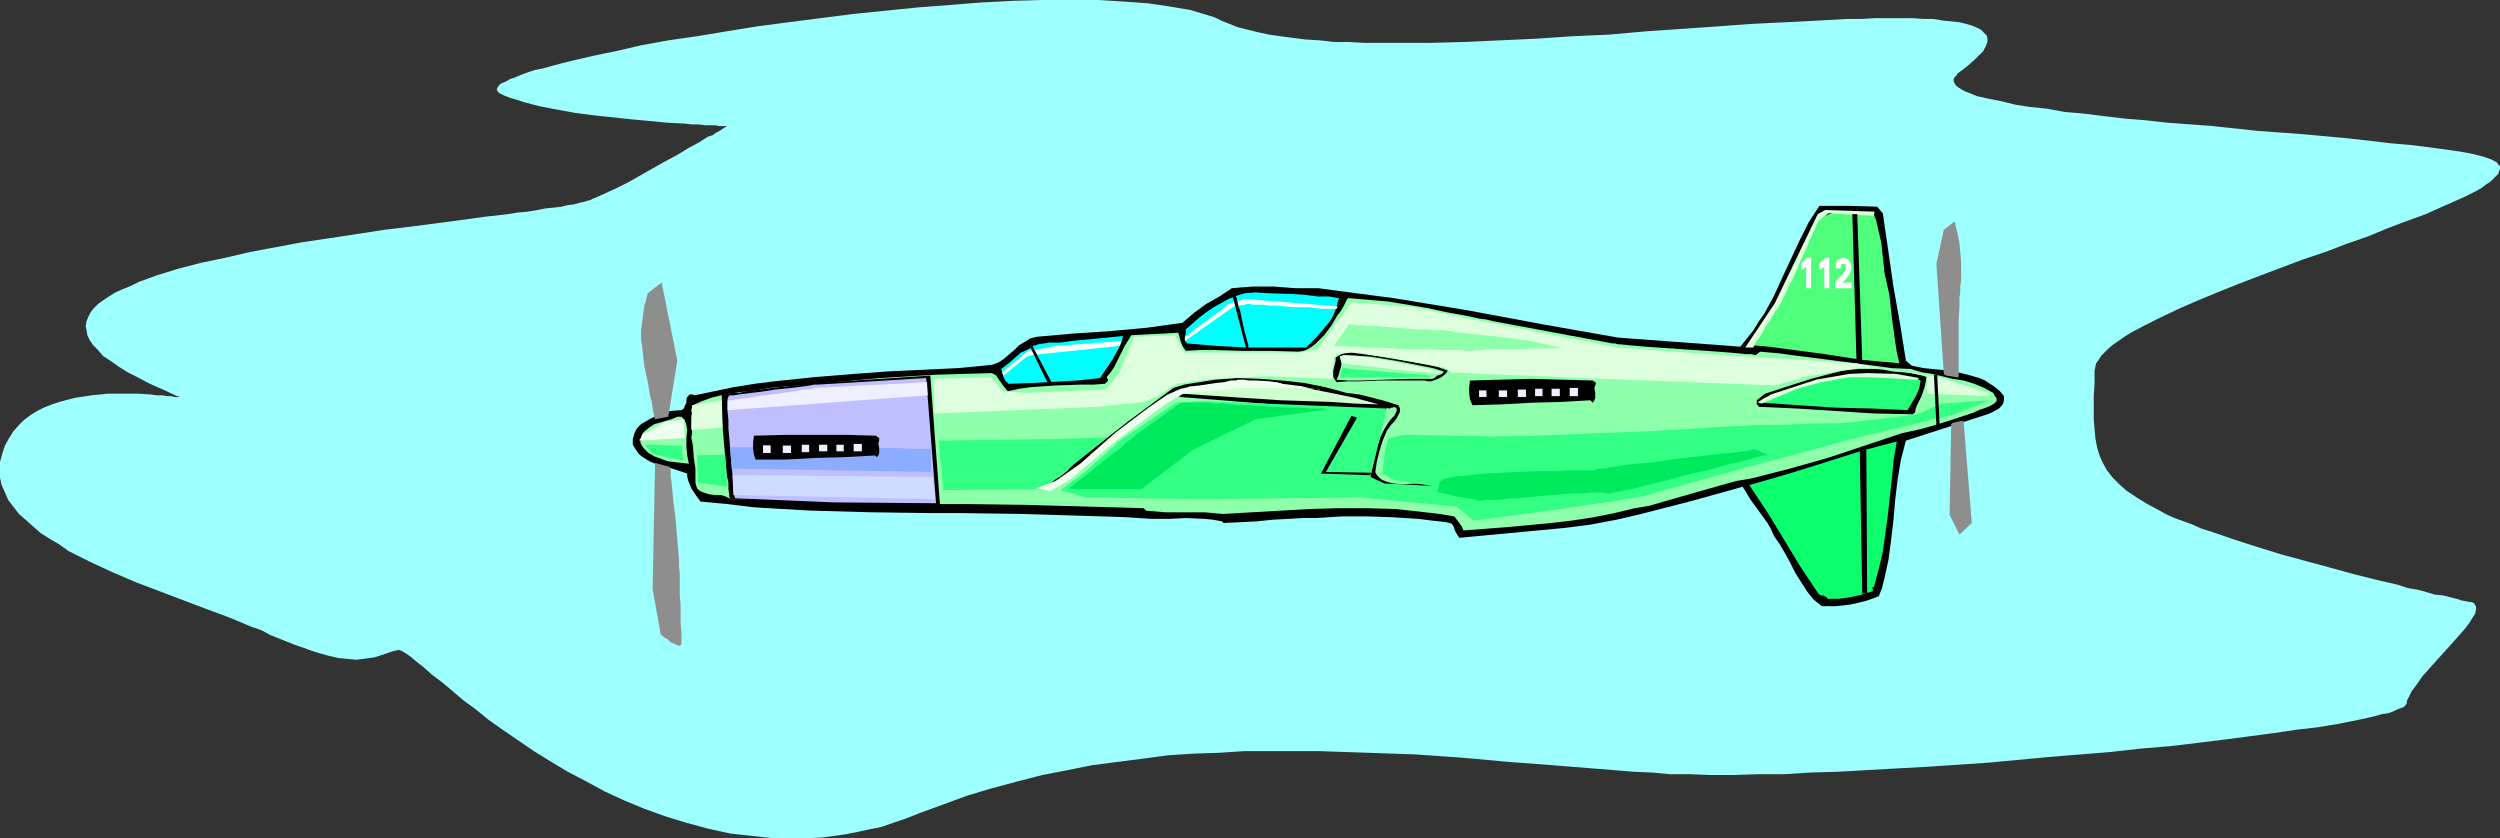 <?xml version="1.0" encoding="UTF-8" standalone="no"?>
<svg
   version="1.0"
   width="129.724mm"
   height="43.506mm"
   id="svg64"
   sodipodi:docname="Plane 223.wmf"
   xmlns:inkscape="http://www.inkscape.org/namespaces/inkscape"
   xmlns:sodipodi="http://sodipodi.sourceforge.net/DTD/sodipodi-0.dtd"
   xmlns="http://www.w3.org/2000/svg"
   xmlns:svg="http://www.w3.org/2000/svg">
  <rect width="100%" height="100%" fill="#333333" stroke="none"/>
  <sodipodi:namedview
     id="namedview64"
     pagecolor="#ffffff"
     bordercolor="#000000"
     borderopacity="0.25"
     inkscape:showpageshadow="2"
     inkscape:pageopacity="0.0"
     inkscape:pagecheckerboard="0"
     inkscape:deskcolor="#d1d1d1"
     inkscape:document-units="mm" />
  <defs
     id="defs1">
    <pattern
       id="WMFhbasepattern"
       patternUnits="userSpaceOnUse"
       width="6"
       height="6"
       x="0"
       y="0" />
  </defs>
  <path
     style="fill:#9effff;fill-opacity:1;fill-rule:evenodd;stroke:none"
     d="m 239.491,4.038 -1.293,-0.646 -1.616,-0.485 -1.616,-0.485 -1.616,-0.485 -1.939,-0.323 -1.939,-0.323 -2.101,-0.323 -2.262,-0.323 -2.262,-0.162 -4.848,-0.323 L 215.413,0 h -5.494 -5.494 l -5.818,0.162 -6.141,0.323 -6.141,0.485 -6.302,0.485 -12.766,1.292 -12.605,1.615 -6.141,0.808 -5.979,0.969 -5.818,0.969 -5.656,0.808 -5.333,0.969 -4.848,1.131 -2.424,0.485 -2.262,0.485 -2.101,0.485 -2.101,0.485 -1.939,0.485 -1.778,0.485 -1.778,0.485 -1.616,0.323 -1.454,0.485 -1.293,0.485 -1.131,0.485 -0.97,0.323 -0.808,0.485 -0.808,0.323 -0.485,0.323 -0.323,0.485 -0.162,0.323 v 0.162 l 0.162,0.323 0.323,0.323 0.97,0.485 1.293,0.485 1.131,0.323 1.454,0.485 3.07,0.808 3.394,0.646 3.555,0.646 3.717,0.485 7.595,0.808 3.555,0.323 3.394,0.323 3.232,0.162 1.454,0.162 h 1.293 l 1.293,0.162 h 0.97 0.97 l 0.808,0.162 h 0.646 0.485 0.323 v 0 l -0.162,0.162 -0.323,0.162 -0.485,0.323 -0.485,0.323 -0.646,0.323 -0.646,0.485 -0.97,0.323 -1.778,1.131 -2.101,1.131 -2.101,1.292 -2.424,1.292 -4.848,2.746 -2.262,1.292 -2.262,1.131 -2.101,0.969 -1.778,0.808 -0.808,0.323 -0.646,0.323 -0.646,0.162 -0.485,0.162 -0.808,0.162 -1.131,0.323 -1.293,0.162 -1.293,0.323 -1.454,0.162 -1.616,0.162 -1.616,0.323 -1.939,0.323 -1.939,0.162 -1.939,0.323 -4.363,0.485 -4.686,0.646 -4.848,0.646 -5.01,0.646 -5.333,0.646 -10.504,1.615 -5.494,0.808 -5.171,0.969 -5.171,0.969 -4.848,1.131 -4.686,0.969 -4.363,1.131 -2.101,0.646 -2.101,0.646 -1.778,0.646 -1.778,0.646 -1.616,0.808 -1.616,0.646 -1.454,0.646 -1.293,0.808 -0.97,0.646 -1.131,0.808 -0.808,0.808 -0.646,0.808 -0.485,0.969 -0.323,0.808 -0.162,0.969 0.162,0.808 0.162,0.969 0.485,0.969 0.646,0.969 0.97,0.969 0.97,1.131 1.454,0.969 1.616,1.131 1.778,1.131 1.939,0.969 2.424,1.292 2.586,1.131 2.747,1.292 h 0.323 v 0.162 0 h -0.323 -0.485 L 33.613,77.694 H 32.805 L 31.835,77.532 H 30.866 L 29.573,77.371 27.149,77.209 h -2.909 -3.07 l -3.232,0.323 -3.232,0.485 -3.07,0.808 -1.454,0.485 -1.616,0.646 -1.293,0.646 -1.293,0.808 -1.293,0.969 -0.97,0.969 -1.131,1.292 L 1.778,85.931 0.97,87.385 0.485,88.839 0,90.616 v 1.454 1.615 l 0.323,1.454 0.646,1.454 0.646,1.454 0.97,1.292 1.131,1.454 1.293,1.131 1.454,1.292 1.454,1.292 1.778,1.131 1.939,1.131 1.778,1.292 4.202,2.1 4.525,2.1 4.525,1.938 9.373,3.554 4.686,1.777 4.363,1.615 4.202,1.777 1.939,0.646 1.778,0.969 1.616,0.646 1.616,0.646 1.616,0.646 1.454,0.485 1.293,0.485 1.454,0.485 1.131,0.323 1.131,0.323 2.101,0.485 1.778,0.162 1.616,0.162 1.454,-0.162 1.131,-0.162 1.131,-0.162 0.97,-0.323 0.97,-0.323 1.454,-0.485 1.293,-0.323 0.323,0.162 h 0.162 l 0.808,0.485 0.97,0.646 1.131,0.969 1.454,1.131 1.616,1.454 1.939,1.454 1.939,1.615 2.262,1.938 2.424,1.777 2.586,2.1 2.747,1.938 3.07,2.1 3.07,2.1 3.394,2.1 3.232,1.938 3.717,1.938 3.555,1.938 3.878,1.777 3.878,1.615 4.04,1.454 4.202,1.292 4.202,1.131 4.363,0.969 4.363,0.485 4.525,0.485 h 4.525 l 4.525,-0.162 4.686,-0.646 2.424,-0.485 2.262,-0.485 2.424,-0.485 2.262,-0.808 2.424,-0.808 2.424,-0.969 4.848,-1.777 4.848,-1.777 4.848,-1.454 4.848,-1.292 5.01,-1.292 5.01,-0.969 4.848,-0.969 5.01,-0.646 5.01,-0.646 4.848,-0.646 5.01,-0.323 5.01,-0.162 4.848,-0.323 h 5.01 9.696 l 9.534,0.323 9.373,0.323 9.211,0.646 8.888,0.808 8.565,0.646 4.04,0.323 4.04,0.323 4.04,0.323 3.878,0.323 3.717,0.162 3.555,0.323 h 1.939 1.939 l 4.04,0.162 h 4.525 l 4.848,-0.162 h 5.01 l 5.171,-0.323 5.494,-0.162 5.656,-0.323 5.818,-0.323 5.979,-0.323 11.958,-0.808 12.12,-1.131 11.958,-0.969 5.656,-0.646 5.818,-0.485 5.494,-0.646 5.171,-0.646 5.01,-0.646 4.848,-0.646 4.363,-0.646 4.202,-0.485 3.878,-0.646 1.616,-0.323 1.616,-0.323 1.616,-0.323 1.454,-0.323 1.293,-0.323 1.131,-0.323 1.131,-0.162 0.97,-0.323 0.646,-0.323 0.808,-0.323 0.485,-0.162 0.485,-0.323 0.162,-0.323 0.162,-0.162 v -0.485 l 0.323,-0.646 0.646,-1.292 0.97,-1.292 1.131,-1.615 1.293,-1.454 1.454,-1.615 2.909,-3.231 1.293,-1.454 1.293,-1.454 0.97,-1.292 0.808,-1.292 0.323,-0.485 0.162,-0.969 v -0.323 l -0.162,-0.323 -0.162,-0.323 -0.485,-0.323 h -0.485 l -0.646,-0.162 -0.97,-0.162 -0.97,-0.323 -1.293,-0.323 -1.293,-0.323 -1.616,-0.162 -1.616,-0.485 -1.778,-0.485 -1.939,-0.323 -1.939,-0.646 -4.202,-0.969 -4.525,-1.131 -4.686,-1.292 -9.534,-2.584 -4.686,-1.454 -4.525,-1.454 -4.202,-1.454 -2.101,-0.646 -1.778,-0.808 -1.778,-0.646 -1.778,-0.646 -1.454,-0.646 -1.454,-0.808 -2.424,-1.292 -2.101,-1.292 -1.939,-1.292 -1.454,-1.292 -1.293,-1.292 -1.131,-1.454 -0.808,-1.454 -0.646,-1.454 -0.485,-1.615 -0.323,-1.777 -0.162,-1.777 -0.162,-1.938 v -4.523 l 0.162,-2.423 v -2.584 l 0.162,-0.808 0.162,-0.646 0.485,-0.646 0.485,-0.808 0.646,-0.646 0.808,-0.808 0.97,-0.808 0.97,-0.646 1.131,-0.808 1.293,-0.808 2.747,-1.454 3.232,-1.615 3.394,-1.615 3.717,-1.615 3.878,-1.615 4.04,-1.615 4.202,-1.615 8.565,-3.231 4.363,-1.454 4.202,-1.615 4.202,-1.454 3.878,-1.615 3.878,-1.454 3.555,-1.292 3.232,-1.454 2.909,-1.292 1.454,-0.646 1.293,-0.646 0.97,-0.485 1.131,-0.646 0.808,-0.646 0.808,-0.485 0.646,-0.646 0.485,-0.485 0.485,-0.485 0.162,-0.485 0.162,-0.485 v -0.485 l -0.323,-0.323 -0.323,-0.485 -0.646,-0.323 -0.646,-0.323 -0.97,-0.323 -1.131,-0.323 -1.293,-0.323 -1.616,-0.323 -3.232,-0.485 -3.555,-0.485 -3.878,-0.485 -3.878,-0.323 -4.04,-0.485 -4.363,-0.485 -8.726,-0.808 -8.888,-0.646 -9.05,-0.969 -8.726,-0.646 -4.363,-0.485 -4.04,-0.323 -4.04,-0.485 -3.878,-0.485 -3.717,-0.323 -3.555,-0.646 -3.232,-0.323 -3.07,-0.485 -2.586,-0.646 -2.424,-0.485 -2.262,-0.485 -1.616,-0.646 -0.808,-0.323 -0.646,-0.323 -0.485,-0.323 -0.485,-0.323 -0.323,-0.323 -0.162,-0.323 -0.162,-0.323 v -0.485 l 0.162,-0.323 0.323,-0.323 0.323,-0.485 0.485,-0.323 1.454,-1.131 1.293,-1.131 0.97,-0.969 0.808,-0.808 0.485,-0.969 0.323,-0.808 V 7.592 l -0.162,-0.646 -0.485,-0.485 -0.646,-0.646 -0.646,-0.323 -1.131,-0.485 -1.131,-0.323 -1.293,-0.323 -1.616,-0.162 -1.616,-0.162 -1.939,-0.323 h -1.939 l -2.262,-0.162 h -7.11 l -2.747,0.162 h -2.747 l -2.909,0.162 -2.909,0.162 -6.302,0.323 -6.626,0.323 -6.626,0.485 -6.949,0.485 -7.11,0.485 -7.272,0.646 -7.272,0.323 -7.11,0.485 -7.11,0.323 -6.949,0.323 -6.787,0.162 h -6.626 -3.07 -3.07 l -3.07,-0.162 h -2.909 l -2.747,-0.323 -2.747,-0.162 -2.586,-0.323 -2.424,-0.323 -2.262,-0.323 -2.262,-0.485 -1.939,-0.485 -1.939,-0.485 -1.616,-0.646 z"
     id="path1" />
  <path
     style="fill:#000000;fill-opacity:1;fill-rule:evenodd;stroke:none"
     d="m 389.779,81.247 -15.998,5.169 -0.97,3.715 -0.646,3.877 -0.485,4.038 -0.323,3.877 -0.485,4.038 -0.485,3.715 -0.808,3.715 -0.485,1.938 -0.646,1.615 -1.293,0.485 -1.454,0.485 -2.747,0.646 -2.909,0.323 h -2.747 l -0.808,-0.646 -0.808,-0.646 -1.293,-1.615 -1.131,-1.777 -1.131,-1.777 -0.97,-1.938 -0.97,-1.777 -1.131,-1.938 -1.131,-1.615 -0.646,-1.454 -0.646,-1.131 -3.394,-4.684 -1.454,-2.423 -9.858,2.746 -5.01,1.292 -5.01,1.292 -4.848,1.131 -5.171,0.969 -5.01,0.646 -5.171,0.485 -15.514,1.454 -0.323,-0.485 -0.485,-0.808 -0.162,-0.485 -0.162,-0.485 -0.323,-0.485 -0.485,-0.162 -0.646,-0.162 -2.909,-0.323 -2.586,-0.323 -2.586,-0.162 -2.586,-0.162 -4.848,-0.162 h -4.848 l -5.171,0.323 h -2.586 l -2.747,0.162 -3.07,0.162 -3.07,0.323 -3.232,0.162 -3.394,0.162 -0.323,-0.323 -1.778,-0.323 -1.778,-0.162 -3.394,-0.162 -3.394,0.162 h -3.555 l -4.848,-0.323 -4.848,-0.162 -5.171,-0.162 -5.494,-0.162 -5.494,-0.162 -11.474,-0.162 h -5.979 l -11.797,-0.162 -5.818,-0.162 -5.818,-0.162 -5.656,-0.323 -5.494,-0.323 -5.333,-0.646 -5.171,-0.485 -0.323,-0.485 -0.485,-0.646 -0.97,-1.454 -0.646,-1.615 -0.162,-0.808 v -0.485 l -2.909,-0.969 -3.07,-0.808 -1.454,-0.646 -1.293,-0.808 -0.646,-0.485 -0.485,-0.646 -0.323,-0.485 -0.485,-0.808 v -0.646 -0.485 l 0.323,-1.131 0.485,-0.969 0.808,-0.808 1.939,-1.131 1.778,-0.808 2.101,-0.646 2.101,-0.162 0.485,-0.323 0.162,-0.485 0.323,-0.646 v -0.646 l 0.162,-0.485 0.323,-0.323 0.162,-0.162 h 0.323 0.323 l 0.323,0.162 3.878,-0.808 3.878,-0.808 4.04,-0.646 3.878,-0.485 7.757,-0.808 7.918,-0.646 6.626,-0.485 6.949,-0.323 6.787,-0.323 6.626,-0.646 1.293,-0.485 0.97,-0.646 2.101,-1.777 0.97,-0.969 1.131,-0.646 0.97,-0.646 0.646,-0.162 0.646,-0.162 7.272,-0.646 7.272,-0.485 7.11,-0.646 6.949,-0.969 1.131,-0.969 1.131,-0.969 2.424,-1.777 2.586,-1.454 2.424,-1.615 1.939,-0.162 2.101,-0.162 h 2.101 2.101 l 2.101,0.162 2.101,0.162 h 2.262 2.262 l 7.272,0.969 7.434,0.969 14.706,2.423 14.706,2.746 14.706,2.584 23.917,1.777 1.293,-1.615 1.293,-1.615 0.97,-1.615 1.131,-1.615 1.939,-3.554 1.616,-3.554 3.394,-7.269 1.778,-3.554 2.101,-3.231 h 5.818 l 5.494,0.162 1.131,1.292 2.101,14.537 1.293,7.269 1.131,7.107 1.131,0.969 2.262,0.485 5.01,0.485 2.424,0.485 2.424,0.646 1.131,0.323 1.131,0.485 0.97,0.646 0.97,0.646 0.97,0.808 0.808,0.969 v 0.808 l -0.162,0.646 -0.323,0.485 -0.485,0.485 -1.131,0.646 z"
     id="path2" />
  <path
     style="fill:#8effaa;fill-opacity:1;fill-rule:evenodd;stroke:none"
     d="m 387.032,80.924 -3.394,1.131 -3.555,1.131 -3.394,0.969 -3.717,0.808 -7.272,2.423 -7.272,2.423 -7.434,2.1 -7.595,1.938 -2.909,0.485 -2.909,0.808 -5.656,1.615 -5.656,1.615 -2.747,0.808 -2.909,0.485 -4.04,0.969 -4.04,0.808 -4.202,0.646 -4.202,0.485 -8.565,0.808 -8.565,0.646 -0.323,-0.808 -0.485,-0.646 -0.97,-1.292 -2.909,-0.485 -2.747,-0.323 -5.818,-0.646 -5.656,-0.162 h -5.656 l -5.656,0.162 -5.656,0.323 -11.312,0.646 -1.778,-0.162 -1.778,-0.162 h -4.04 -3.717 l -3.717,-0.323 -0.485,-0.485 -11.474,-0.323 -11.474,-0.323 -11.635,-0.162 H 178.245 l -0.97,-0.485 -33.936,-0.485 -0.97,-0.485 -0.97,-0.323 h -1.293 l -1.131,-0.162 -0.97,-0.323 -0.485,-0.162 -0.485,-0.323 -0.323,-0.323 -0.162,-0.485 -0.162,-0.646 v -0.808 -0.808 -1.131 l -0.323,-2.1 -0.162,-2.261 -0.162,-0.969 -0.162,-0.646 0.162,-1.292 -0.162,-1.292 v -1.131 -0.646 l 0.162,-0.485 -0.162,-0.485 v -0.323 l 0.162,-0.485 0.162,-0.323 1.778,-0.808 1.778,-0.646 1.939,-0.485 1.778,-0.323 2.101,-0.323 1.939,-0.162 3.878,-0.646 10.827,-0.969 10.827,-0.969 10.666,-0.646 5.494,-0.162 5.494,-0.162 0.485,0.162 0.485,0.323 0.646,0.969 0.808,1.131 0.808,0.969 2.262,-0.485 2.424,-0.323 4.848,-0.323 4.848,-0.162 h 2.424 l 2.262,-0.162 0.323,-0.323 0.323,-0.323 -0.162,-0.323 -0.162,-0.323 0.808,-0.969 0.646,-0.969 2.101,-4.2 1.293,-2.1 9.211,-0.485 0.485,1.777 0.323,0.808 0.646,0.969 2.747,-0.162 h 2.909 l 5.333,0.162 h 5.494 l 5.656,0.162 0.97,-0.162 0.808,-0.323 0.808,-0.485 0.808,-0.646 0.808,-0.808 0.808,-0.808 1.454,-1.938 1.131,-1.938 0.646,-0.808 0.485,-0.808 0.323,-0.646 0.323,-0.646 0.162,-0.323 0.162,-0.162 3.878,0.323 3.878,0.323 3.878,0.646 3.878,0.646 3.717,0.808 1.778,0.323 1.778,0.323 1.616,0.323 1.454,0.323 1.293,0.162 1.293,0.323 23.432,4.361 h 0.162 0.323 l 0.485,0.162 h 0.485 l 1.454,0.162 1.778,0.162 1.939,0.162 2.262,0.162 4.686,0.323 4.848,0.323 2.262,0.162 2.101,0.162 1.939,0.162 1.454,0.162 h 1.131 l 0.485,0.162 h 0.323 l 0.808,-0.646 3.717,0.323 3.555,0.485 7.595,0.969 7.434,0.969 3.555,0.485 3.717,0.162 2.101,0.646 2.101,0.323 4.04,0.969 2.101,0.323 2.101,0.646 1.939,0.808 1.778,0.969 0.323,0.646 0.323,0.323 v 0.323 0.323 l -0.323,0.323 -0.162,0.162 -0.808,0.485 -0.808,0.323 -0.97,0.323 -0.808,0.323 -0.646,0.323 z"
     id="path3" />
  <path
     style="fill:#000000;fill-opacity:1;fill-rule:evenodd;stroke:none"
     d="m 375.558,80.924 -0.485,0.323 -7.595,-0.162 -7.595,-0.485 -7.434,-0.485 -7.434,-0.323 -0.485,-0.485 v -0.323 -0.485 l 1.616,-1.292 5.979,-1.938 3.07,-0.969 3.07,-0.808 3.07,-0.808 3.232,-0.323 h 1.616 1.616 l 1.616,0.162 1.778,0.323 1.778,0.162 1.778,0.162 1.616,0.323 0.808,0.162 0.646,0.323 -0.162,0.969 -0.162,0.808 -0.646,1.938 -0.808,1.615 -0.323,0.808 z"
     id="path4" />
  <path
     style="fill:#26ff7c;fill-opacity:1;fill-rule:evenodd;stroke:none"
     d="m 374.104,80.439 -6.949,-0.323 -7.11,-0.162 -7.272,-0.485 -7.11,-0.485 2.262,-1.292 2.262,-0.969 2.424,-0.808 2.424,-0.646 5.01,-0.969 2.586,-0.485 2.586,-0.485 1.454,0.162 1.616,0.162 h 2.747 1.454 l 1.454,0.323 1.454,0.162 1.293,0.485 -0.323,1.615 -0.646,1.454 z"
     id="path5" />
  <path
     style="fill:#4fff7c;fill-opacity:1;fill-rule:evenodd;stroke:none"
     d="m 372.488,71.233 -3.717,-0.323 -3.555,-0.323 -7.272,-1.131 -7.272,-0.969 -3.717,-0.485 -3.555,-0.323 1.131,-1.292 0.97,-1.615 1.778,-2.907 1.616,-3.069 1.454,-3.231 2.909,-6.461 1.616,-3.069 1.939,-3.069 1.131,-0.646 1.293,-0.485 1.293,-0.323 h 1.454 l 2.747,0.162 2.747,0.323 0.485,1.292 0.323,1.454 0.646,2.746 0.323,2.907 0.323,3.069 0.485,2.261 0.485,2.1 0.485,4.523 0.646,4.684 0.323,2.1 z"
     id="path6" />
  <path
     style="fill:#0cff6d;fill-opacity:1;fill-rule:evenodd;stroke:none"
     d="m 367.478,115.167 h -0.323 v 0 l 0.162,0.485 v 0.162 l -0.162,0.162 -2.101,0.646 -2.101,0.485 -2.262,0.323 h -2.262 l -0.162,-0.323 h -0.162 l -0.485,-0.323 h -0.485 l -0.485,-0.323 -3.555,-5.33 -3.232,-5.33 -3.232,-5.33 -3.555,-5.33 7.272,-2.1 7.272,-2.261 7.11,-2.261 3.555,-0.969 3.717,-0.969 -0.646,3.715 -0.323,3.554 -0.808,7.269 -0.485,3.554 -0.485,3.554 -0.808,3.392 z"
     id="path7" />
  <path
     style="fill:#00ffff;fill-opacity:1;fill-rule:evenodd;stroke:none"
     d="m 256.136,68.164 h -5.818 -5.818 l -5.818,-0.323 -5.818,-0.485 -0.323,-0.323 -0.162,-0.323 v -0.646 l 0.162,-0.646 v -0.485 -0.323 l 2.586,-2.261 1.454,-1.131 1.454,-0.969 1.454,-0.808 1.454,-0.808 1.616,-0.646 1.616,-0.485 2.101,-0.162 2.262,0.162 5.01,0.162 2.424,0.162 2.424,0.323 h 2.262 l 1.939,0.323 -0.323,0.969 -0.162,0.808 -0.646,1.615 -0.646,1.131 -0.808,0.969 -0.808,0.969 -0.808,0.969 -1.131,1.131 z"
     id="path8" />
  <path
     style="fill:#000000;fill-opacity:1;fill-rule:evenodd;stroke:none"
     d="m 279.406,74.625 h -8.565 l -4.202,0.162 h -2.262 l -2.262,0.162 -0.323,-0.485 -0.323,-0.485 v -0.646 -0.646 l 0.323,-1.292 0.162,-0.646 v -0.646 l 0.808,-0.485 0.646,-0.323 0.97,-0.162 h 0.808 1.778 l 1.778,0.485 3.878,0.646 3.878,0.646 3.717,0.646 1.939,0.485 1.778,0.646 -0.323,0.485 -0.485,0.485 -0.485,0.323 -0.646,0.323 -1.293,0.485 h -0.646 z"
     id="path9" />
  <path
     style="fill:#8effaa;fill-opacity:1;fill-rule:evenodd;stroke:none"
     d="m 281.022,74.302 h -4.848 l -4.848,0.162 -4.686,0.162 h -2.262 l -2.262,-0.162 0.162,-0.323 0.162,-0.323 0.162,-0.485 0.162,-0.646 0.162,-0.485 0.162,-0.808 -0.162,-0.808 -0.162,-0.646 v -0.162 0 h 0.323 l 0.485,-0.162 h 0.323 l 2.262,0.162 2.586,0.162 5.01,0.808 2.424,0.485 2.424,0.485 2.424,0.485 2.101,0.646 -0.162,0.323 -0.485,0.323 -0.646,0.162 -0.323,0.323 z"
     id="path10" />
  <path
     style="fill:#000000;fill-opacity:1;fill-rule:evenodd;stroke:none"
     d="m 279.568,95.461 h -1.454 -1.454 l -2.909,0.162 -1.454,-0.162 -1.293,-0.485 -1.131,-0.485 -0.646,-0.485 -0.485,-0.485 0.646,-2.907 0.646,-2.584 0.323,-1.292 0.485,-1.292 0.646,-1.292 0.808,-1.292 0.485,-0.646 0.646,-0.646 0.323,-0.646 0.162,-0.323 v -0.485 l -0.162,-0.162 -0.323,-0.162 -0.323,0.162 h -0.162 -0.162 l -0.162,0.162 h -0.323 l -0.162,-0.162 -0.323,0.323 -5.01,-0.162 -5.171,-0.162 -10.019,-0.485 -10.019,-0.808 -10.181,-0.808 -0.323,-0.162 -0.323,-0.162 -0.646,-0.162 -0.646,0.162 -0.646,0.323 -1.131,0.969 -0.646,0.323 -0.485,0.323 -3.717,2.907 -3.555,2.746 -3.717,2.907 -1.616,1.615 -1.616,1.615 -1.616,0.969 -1.454,1.292 -1.454,1.131 -0.808,0.323 -0.808,0.323 -0.162,-0.162 -0.162,-0.162 v -0.485 l 0.97,-0.485 0.97,-0.485 0.808,-0.646 0.808,-0.646 1.454,-1.615 0.97,-0.646 0.808,-0.646 4.363,-3.392 4.363,-3.392 8.726,-6.461 2.101,-0.646 1.939,-0.323 4.202,-0.646 4.363,-0.323 4.363,0.162 4.363,0.323 4.363,0.485 4.04,0.808 4.202,1.131 2.586,0.323 2.586,0.646 2.424,0.646 2.586,0.808 0.323,0.646 v 0.646 l -0.323,0.646 -0.323,0.646 -0.485,0.646 -0.646,0.646 -0.323,0.485 -0.485,0.646 -0.808,1.938 -0.646,2.1 -0.485,1.938 -0.323,2.1 0.323,0.646 0.646,0.646 0.485,0.323 0.808,0.323 1.293,0.323 1.616,0.162 3.232,-0.162 h 1.616 l 1.454,0.162 0.162,0.485 v 0.323 l -0.162,0.162 -0.162,-0.162 -0.808,-0.162 z"
     id="path11" />
  <path
     style="fill:#ceffce;fill-opacity:1;fill-rule:evenodd;stroke:none"
     d="m 231.734,77.209 -0.646,-0.485 2.424,-0.646 2.424,-0.485 2.424,-0.323 2.424,-0.162 2.586,-0.162 h 2.586 l 5.01,0.485 5.01,0.646 5.01,0.969 4.686,0.969 4.686,1.292 -4.686,-0.162 -4.686,-0.323 -9.858,-0.323 -9.858,-0.646 -4.686,-0.323 z"
     id="path12" />
  <path
     style="fill:#00ffff;fill-opacity:1;fill-rule:evenodd;stroke:none"
     d="m 215.736,74.14 -4.525,0.485 -8.888,0.485 -4.525,0.162 -0.646,-0.646 -0.323,-0.646 -0.485,-1.615 1.293,-0.969 1.293,-1.131 1.293,-1.131 0.808,-0.323 0.646,-0.323 0.97,-0.646 0.97,-0.323 1.131,-0.162 0.97,-0.162 h 1.131 0.97 l 1.293,-0.162 0.97,-0.162 10.181,-0.969 -0.323,1.131 -0.485,1.131 -1.131,2.1 -1.293,1.938 z"
     id="path13" />
  <path
     style="fill:#8effaa;fill-opacity:1;fill-rule:evenodd;stroke:none"
     d="m 135.097,90.939 -1.454,-0.162 -2.747,-0.323 -1.293,-0.485 -1.293,-0.485 -1.131,-0.646 -0.97,-0.969 -0.323,-0.485 -0.323,-0.646 0.162,-0.646 0.162,-0.646 0.162,-0.485 0.485,-0.485 0.808,-0.646 0.97,-0.646 2.262,-0.646 1.131,-0.323 1.131,-0.485 h 0.485 0.323 l 0.323,0.323 0.323,0.323 0.323,0.969 0.162,0.969 -0.162,1.615 v 1.777 l 0.162,1.615 z"
     id="path14" />
  <path
     style="fill:#ffffff;fill-opacity:1;fill-rule:evenodd;stroke:none"
     d="m 196.505,73.009 5.171,-4.2 5.494,-0.969 12.766,-0.969 -0.323,0.969 -17.13,1.777 -1.131,0.323 -4.525,3.715 z"
     id="path15" />
  <path
     style="fill:#000000;fill-opacity:1;fill-rule:evenodd;stroke:none"
     d="m 202,68.002 3.394,6.946 h 0.808 l -3.717,-7.107 z"
     id="path16" />
  <path
     style="fill:#ffffff;fill-opacity:1;fill-rule:evenodd;stroke:none"
     d="m 232.381,66.064 v 0 l 0.323,-0.162 0.485,-0.323 0.485,-0.485 0.646,-0.485 0.646,-0.485 1.616,-1.131 1.454,-1.131 1.616,-1.131 0.485,-0.485 0.485,-0.323 0.323,-0.323 h 0.162 l 0.323,-0.162 0.485,-0.162 0.97,-0.323 0.97,-0.162 0.323,-0.162 v 0 l 18.099,1.454 v 0.323 l -0.162,0.162 h -0.162 -0.162 -0.646 -0.808 -1.131 l -1.293,-0.162 -1.454,-0.162 h -3.07 l -3.07,-0.323 h -1.454 l -1.293,-0.162 h -1.131 -0.808 l -0.485,-0.162 h -0.323 -0.323 l -0.323,0.162 -1.131,0.162 -0.97,0.162 -0.323,0.162 v 0 l -9.373,6.623 z"
     id="path17" />
  <path
     style="fill:#000000;fill-opacity:1;fill-rule:evenodd;stroke:none"
     d="m 241.753,58.149 2.586,10.015 0.162,0.162 0.162,0.162 h 0.162 V 68.325 68.164 67.679 l -0.162,-0.485 -0.162,-0.646 -0.485,-1.777 -0.808,-3.877 -0.323,-0.808 -0.162,-0.808 -0.162,-0.646 -0.162,-0.485 v -0.323 -0.162 z"
     id="path18" />
  <path
     style="fill:#000000;fill-opacity:1;fill-rule:evenodd;stroke:none"
     d="m 182.446,73.655 1.939,25.844 -41.208,-1.615 v -0.162 l -0.162,-0.323 v -0.323 l -0.162,-1.131 v -1.292 l -0.323,-1.454 -0.162,-1.777 -0.646,-7.592 -0.162,-1.615 v -1.615 -1.292 -1.454 -0.162 -0.323 h 0.162 0.162 0.162 l 0.808,-0.162 0.97,-0.162 h 1.131 l 1.454,-0.323 1.616,-0.162 3.394,-0.485 3.232,-0.323 1.454,-0.162 1.454,-0.162 1.131,-0.162 0.808,-0.162 h 0.646 0.162 z"
     id="path19" />
  <path
     style="fill:#bfbfff;fill-opacity:1;fill-rule:evenodd;stroke:none"
     d="m 181.638,74.14 1.939,24.552 -20.038,-0.162 -19.392,-0.808 v 0 -0.162 l -0.162,-0.323 v -0.323 l -0.162,-0.969 v -1.292 l -0.162,-1.454 -0.162,-1.777 -0.323,-3.715 -0.323,-3.715 v -1.615 l -0.162,-1.615 v -1.292 -0.969 -0.323 l 0.162,-0.323 v -0.162 0 l 0.323,-0.162 h 0.808 l 0.808,-0.162 1.293,-0.162 1.293,-0.162 1.454,-0.162 3.232,-0.485 3.07,-0.323 1.454,-0.162 1.131,-0.162 1.131,-0.162 0.808,-0.162 h 0.485 0.162 z"
     id="path20" />
  <path
     style="fill:#efefff;fill-opacity:1;fill-rule:evenodd;stroke:none"
     d="m 142.693,78.663 v 0 l 0.162,-0.162 h 0.646 l 0.808,-0.162 1.131,-0.162 1.454,-0.162 1.454,-0.323 3.07,-0.323 3.232,-0.485 1.454,-0.162 1.293,-0.323 h 1.131 l 0.808,-0.162 0.646,-0.162 h 0.162 l 21.654,-1.131 0.162,2.584 -39.269,2.907 z"
     id="path21" />
  <path
     style="fill:#ceddff;fill-opacity:1;fill-rule:evenodd;stroke:none"
     d="m 143.662,93.2 39.269,0.323 0.485,4.361 -39.592,-0.808 z"
     id="path22" />
  <path
     style="fill:#8cadff;fill-opacity:1;fill-rule:evenodd;stroke:none"
     d="m 143.177,87.708 h 5.171 1.293 6.302 l 3.555,0.162 h 7.272 3.555 6.141 l 1.454,0.162 h 4.686 v 4.523 l -39.107,-0.646 z"
     id="path23" />
  <path
     style="fill:#ddffdd;fill-opacity:1;fill-rule:evenodd;stroke:none"
     d="m 135.744,79.47 5.818,-0.969 0.162,5.33 -6.141,0.485 z"
     id="path24" />
  <path
     style="fill:#efffef;fill-opacity:1;fill-rule:evenodd;stroke:none"
     d="m 125.886,85.285 4.686,-2.584 3.555,-0.485 0.162,3.715 -8.888,0.485 v -0.162 l 0.162,-0.162 0.162,-0.323 0.162,-0.323 z"
     id="path25" />
  <path
     style="fill:#000000;fill-opacity:1;fill-rule:evenodd;stroke:none"
     d="m 171.942,89.646 -0.323,-0.323 -5.818,0.323 -5.818,0.162 -5.979,0.323 h -5.818 l -0.323,-0.969 -0.162,-1.131 v -1.292 l 0.162,-1.292 5.979,-0.162 h 5.979 6.141 l 5.818,0.162 0.646,0.485 v 0.485 l -0.162,0.485 0.162,0.969 v 0.969 l -0.162,0.485 z"
     id="path26" />
  <path
     style="fill:#000000;fill-opacity:1;fill-rule:evenodd;stroke:none"
     d="m 312.372,78.986 -0.485,-0.485 -5.656,0.323 -5.979,0.162 -5.818,0.323 -5.656,0.162 -0.485,-1.131 -0.162,-1.131 v -1.292 l 0.162,-1.292 5.818,-0.162 6.141,-0.162 6.141,0.162 5.979,0.162 0.646,0.485 -0.162,0.485 -0.162,0.485 0.162,0.969 v 0.969 l -0.162,0.485 z"
     id="path27" />
  <path
     style="fill:#efefff;fill-opacity:1;fill-rule:evenodd;stroke:none"
     d="m 149.641,87.385 h 1.454 v 1.454 h -1.454 z"
     id="path28" />
  <path
     style="fill:#efefff;fill-opacity:1;fill-rule:evenodd;stroke:none"
     d="m 149.641,87.385 h 1.454 v 1.454 h -1.454 z"
     id="path29" />
  <path
     style="fill:#efefff;fill-opacity:1;fill-rule:evenodd;stroke:none"
     d="m 290.072,76.563 h 1.454 v 1.292 h -1.454 z"
     id="path30" />
  <path
     style="fill:#efefff;fill-opacity:1;fill-rule:evenodd;stroke:none"
     d="m 153.52,87.385 h 1.616 v 1.454 h -1.616 z"
     id="path31" />
  <path
     style="fill:#efefff;fill-opacity:1;fill-rule:evenodd;stroke:none"
     d="m 293.95,76.563 h 1.616 v 1.292 h -1.616 z"
     id="path32" />
  <path
     style="fill:#efefff;fill-opacity:1;fill-rule:evenodd;stroke:none"
     d="m 157.237,87.224 h 1.454 v 1.454 h -1.454 z"
     id="path33" />
  <path
     style="fill:#efefff;fill-opacity:1;fill-rule:evenodd;stroke:none"
     d="m 297.667,76.401 h 1.616 v 1.454 h -1.616 z"
     id="path34" />
  <path
     style="fill:#efefff;fill-opacity:1;fill-rule:evenodd;stroke:none"
     d="m 160.63,87.224 h 1.616 v 1.292 h -1.616 z"
     id="path35" />
  <path
     style="fill:#efefff;fill-opacity:1;fill-rule:evenodd;stroke:none"
     d="m 301.06,76.24 h 1.454 v 1.454 h -1.454 z"
     id="path36" />
  <path
     style="fill:#efefff;fill-opacity:1;fill-rule:evenodd;stroke:none"
     d="m 164.024,87.224 h 1.454 v 1.292 h -1.454 z"
     id="path37" />
  <path
     style="fill:#efefff;fill-opacity:1;fill-rule:evenodd;stroke:none"
     d="m 304.292,76.24 h 1.616 v 1.454 h -1.616 z"
     id="path38" />
  <path
     style="fill:#efefff;fill-opacity:1;fill-rule:evenodd;stroke:none"
     d="m 167.417,87.062 h 1.616 v 1.454 h -1.616 z"
     id="path39" />
  <path
     style="fill:#efefff;fill-opacity:1;fill-rule:evenodd;stroke:none"
     d="m 307.848,76.078 h 1.616 v 1.615 h -1.616 z"
     id="path40" />
  <path
     style="fill:#32ff84;fill-opacity:1;fill-rule:evenodd;stroke:none"
     d="m 126.694,87.385 v 0 l 0.323,-0.162 h 0.162 0.485 1.131 l 2.424,0.162 h 1.293 0.485 0.323 0.323 l 0.323,2.907 -6.141,-1.292 z"
     id="path41" />
  <path
     style="fill:#ddffdd;fill-opacity:1;fill-rule:evenodd;stroke:none"
     d="m 183.093,74.302 11.312,-0.323 2.262,2.746 4.525,0.323 15.675,-0.646 2.586,-3.069 2.909,-7.269 8.08,-0.323 1.778,3.392 h 22.786 l 3.394,-0.646 6.626,-9.207 12.12,0.969 13.413,2.746 17.453,3.392 9.211,1.777 20.2,1.454 16.322,0.969 9.696,0.646 h 0.162 0.485 l 0.485,0.162 0.646,0.162 1.293,0.323 h 0.485 0.485 0.162 l 0.646,0.162 0.646,0.162 0.97,0.162 1.131,0.162 1.131,0.162 2.586,0.323 2.424,0.485 1.131,0.162 0.97,0.162 0.808,0.162 0.646,0.162 0.485,0.162 h 0.162 l 9.05,2.907 -0.323,0.485 -12.282,-0.485 0.162,-3.392 -7.918,-1.615 h -5.656 l -10.019,1.615 -6.302,1.777 -29.411,-1.131 -27.795,-1.131 -6.464,-0.323 -0.808,-0.808 -11.312,-2.1 -7.272,-0.969 -2.747,0.323 -0.646,0.808 -0.323,2.746 0.162,1.292 -12.766,-0.485 -11.312,0.485 -6.626,0.969 -3.717,2.423 -2.747,1.131 -9.05,0.969 -20.038,0.808 -11.958,0.485 z"
     id="path42" />
  <path
     style="fill:#32ff84;fill-opacity:1;fill-rule:evenodd;stroke:none"
     d="m 184.062,86.416 23.27,-0.323 9.858,-0.323 -12.605,10.176 -19.554,0.162 z"
     id="path43" />
  <path
     style="fill:#32ff84;fill-opacity:1;fill-rule:evenodd;stroke:none"
     d="m 220.099,86.093 10.504,-7.107 5.333,-0.323 36.037,1.454 -1.131,4.846 -2.101,8.561 2.747,1.292 9.373,0.485 -7.434,-1.131 -2.262,-1.292 0.485,-4.684 0.646,-2.1 v 0 l 0.323,-0.162 0.485,-0.162 0.808,-0.162 1.616,-0.323 h 1.616 l 8.242,0.162 7.918,0.162 8.08,-0.162 8.08,-0.323 15.837,-0.646 15.675,-0.969 h 0.646 0.97 l 1.293,-0.162 h 1.454 1.616 1.939 l 3.717,-0.162 3.717,-0.162 h 1.616 1.616 1.131 l 0.97,-0.162 h 0.97 l 13.413,-1.615 4.686,-2.1 9.373,-0.646 -6.787,2.746 -18.261,4.361 -24.078,6.461 -19.069,5.33 -13.574,2.1 -19.392,2.584 -3.232,-2.746 -18.907,-1.777 -31.512,0.323 -22.462,-0.323 -4.848,-1.454 4.202,-3.069 0.162,-0.162 0.162,-0.162 0.485,-0.323 0.485,-0.485 1.131,-0.969 1.454,-1.292 1.454,-1.292 1.131,-0.969 0.485,-0.646 0.485,-0.323 0.323,-0.162 z"
     id="path44" />
  <path
     style="fill:#ddffdd;fill-opacity:1;fill-rule:evenodd;stroke:none"
     d="m 262.761,69.94 0.485,1.292 1.939,0.323 h 0.162 0.485 0.485 l 0.808,0.162 0.97,0.162 h 0.97 l 2.262,0.323 2.101,0.323 h 1.131 l 0.97,0.162 h 0.646 l 0.646,0.162 h 0.485 0.162 0.323 l 0.485,0.162 h 1.454 l 0.808,0.162 h 0.646 l 0.485,0.162 h 0.162 l 0.162,-0.162 h 0.323 l 0.323,-0.162 v 0 l -0.162,-0.162 h -0.162 l -0.323,-0.162 h -0.646 l -0.646,-0.162 -0.808,-0.323 -0.97,-0.162 -2.424,-0.485 -5.01,-0.969 -2.262,-0.323 -1.131,-0.162 -0.97,-0.162 -1.293,-0.162 h -2.586 l -0.323,0.162 z"
     id="path45" />
  <path
     style="fill:#32ff84;fill-opacity:1;fill-rule:evenodd;stroke:none"
     d="m 263.246,72.202 h 0.162 0.323 0.485 l 0.646,0.162 1.939,0.162 2.101,0.162 1.939,0.162 1.939,0.162 h 0.646 l 0.646,0.162 h 0.485 0.162 0.323 l 0.808,0.162 h 0.97 l 2.424,0.162 0.97,0.162 h 0.646 0.162 l -0.808,0.323 H 262.761 Z"
     id="path46" />
  <path
     style="fill:#ddffdd;fill-opacity:1;fill-rule:evenodd;stroke:none"
     d="m 367.64,41.512 -9.696,-0.323 -1.454,0.808 -8.403,17.445 -5.818,8.722 h 1.616 V 68.002 l 0.162,-0.162 0.162,-0.485 0.323,-0.485 0.808,-1.131 0.808,-1.454 0.97,-1.454 0.808,-1.292 0.323,-0.646 0.323,-0.323 0.162,-0.323 0.162,-0.162 v -0.162 l 0.162,-0.162 0.323,-0.485 0.323,-0.808 0.646,-1.292 0.485,-1.131 0.808,-1.454 1.293,-3.069 1.454,-3.069 0.485,-1.292 0.646,-1.292 0.485,-1.131 0.323,-0.808 0.323,-0.485 v -0.162 0 l 1.939,-1.454 8.888,0.485 z"
     id="path47" />
  <path
     style="fill:#ddffdd;fill-opacity:1;fill-rule:evenodd;stroke:none"
     d="m 344.854,78.986 v 0 0 -0.162 l 0.485,-0.323 0.485,-0.323 0.97,-0.485 0.485,-0.323 v 0 l 8.888,-2.907 6.464,-1.131 3.717,-0.162 5.494,0.162 4.525,0.808 -0.323,0.323 -9.534,-0.485 h -3.878 l -5.333,0.969 -4.848,1.292 -6.949,2.907 z"
     id="path48" />
  <path
     style="fill:#efffef;fill-opacity:1;fill-rule:evenodd;stroke:none"
     d="m 203.131,95.784 3.878,-1.454 4.848,-3.392 6.949,-6.138 6.626,-5.007 3.555,-2.423 h 0.162 l 0.162,-0.162 0.485,-0.162 0.646,-0.323 1.131,-0.485 0.808,-0.162 0.646,-0.162 0.323,-0.162 h 0.485 l 1.454,-0.162 3.232,-0.485 1.616,-0.162 1.293,-0.323 h 0.646 0.323 l 0.323,-0.162 v 0 h 1.131 l 1.131,0.162 h 1.293 l 2.747,0.162 0.97,0.162 h 0.485 l 0.323,0.162 h 0.323 l 0.323,0.162 1.293,0.162 2.586,0.323 1.293,0.323 1.293,0.162 h 0.323 0.323 l 0.323,0.162 v 0 h -0.162 l -0.485,-0.162 h -0.646 -0.808 l -1.616,-0.162 h -0.646 -0.646 -5.818 -1.778 -3.07 l -10.827,0.969 -3.394,1.938 -10.019,7.43 -9.211,7.753 -3.717,2.1 z"
     id="path49" />
  <path
     style="fill:#8e8e8e;fill-opacity:1;fill-rule:evenodd;stroke:none"
     d="m 128.472,82.216 v 0 l -0.162,-0.646 -0.162,-0.646 -0.162,-0.808 -0.162,-1.292 -0.323,-1.131 -0.485,-2.907 -0.646,-2.907 -0.323,-2.907 -0.162,-1.292 -0.162,-1.131 v -0.969 -0.808 l 0.323,-2.423 0.162,-1.292 0.162,-1.131 0.323,-0.969 0.162,-0.808 0.162,-0.485 v -0.162 0 l 2.747,-2.1 3.07,15.345 -1.778,10.984 z"
     id="path50" />
  <path
     style="fill:#8e8e8e;fill-opacity:1;fill-rule:evenodd;stroke:none"
     d="m 128.472,90.777 -0.485,24.713 1.616,9.045 v 0 h 0.162 l 0.485,0.485 0.646,0.323 0.646,0.646 0.808,0.323 0.646,0.323 h 0.162 0.162 l 0.162,-0.162 0.162,-0.162 v -2.261 l -0.162,-1.777 v -1.777 -1.938 l -0.162,-1.777 v -2.746 -0.646 -0.969 l -0.162,-1.292 V 109.514 l -0.162,-1.777 -0.162,-1.777 -0.323,-4.038 -0.485,-3.877 -0.162,-1.777 -0.162,-1.615 -0.162,-1.292 v -0.969 -0.323 l -0.162,-0.323 v -0.162 z"
     id="path51" />
  <path
     style="fill:#000000;fill-opacity:1;fill-rule:evenodd;stroke:none"
     d="m 379.275,73.494 0.485,9.853 h 0.646 l -0.485,-9.853 z"
     id="path52" />
  <path
     style="fill:#8e8e8e;fill-opacity:1;fill-rule:evenodd;stroke:none"
     d="m 381.214,73.332 -1.454,-21.644 1.454,-6.623 2.101,-1.615 v 0.162 l 0.162,0.162 v 0.323 l 0.162,0.646 0.162,0.485 0.162,0.808 0.323,1.615 0.162,1.777 0.162,1.938 v 1.938 1.777 l -0.162,0.969 v 1.131 l -0.162,1.292 v 1.454 l -0.162,3.069 v 10.984 h -0.162 -0.323 l -0.97,-0.162 -0.97,-0.162 -0.323,-0.162 z"
     id="path53" />
  <path
     style="fill:#8e8e8e;fill-opacity:1;fill-rule:evenodd;stroke:none"
     d="m 382.668,83.185 -0.323,17.768 1.939,3.877 2.424,-2.261 -1.616,-20.029 v 0 h -0.323 l -1.616,0.323 -0.323,0.162 z"
     id="path54" />
  <path
     style="fill:#00ea5e;fill-opacity:1;fill-rule:evenodd;stroke:none"
     d="m 209.595,95.784 0.162,-0.162 0.485,-0.323 0.808,-0.646 0.808,-0.646 1.131,-0.808 0.97,-0.808 2.424,-1.938 2.262,-1.777 1.131,-0.808 0.808,-0.808 0.808,-0.646 0.646,-0.485 0.485,-0.323 v -0.162 l 9.05,-6.461 h 5.656 0.162 l 0.323,0.162 h 0.323 0.646 1.131 l 1.616,0.162 1.778,0.162 h 1.939 l 4.202,0.323 4.202,0.162 h 1.778 l 1.778,0.162 h 1.454 0.97 l 0.485,0.162 h 0.485 l -14.221,1.938 -12.282,5.976 -10.181,7.753 h -12.928 z"
     id="path55" />
  <path
     style="fill:#00ea5e;fill-opacity:1;fill-rule:evenodd;stroke:none"
     d="m 282.315,94.815 v -0.323 l 0.323,-0.162 0.323,-0.323 0.646,-0.162 0.646,-0.162 0.808,-0.162 0.97,-0.162 h 0.97 l 2.262,-0.323 2.424,-0.162 2.747,-0.162 2.747,-0.162 5.494,-0.162 h 2.586 l 2.424,-0.162 h 1.939 0.808 0.808 0.646 0.808 l 0.162,-0.162 h 0.162 l 0.485,-0.162 h 0.485 0.646 l 0.646,-0.162 0.97,-0.162 0.97,-0.162 1.131,-0.162 2.424,-0.323 2.586,-0.162 5.656,-0.808 2.909,-0.323 2.747,-0.323 2.586,-0.323 2.262,-0.162 1.131,-0.162 0.808,-0.162 h 0.808 l 0.808,-0.162 0.485,-0.162 h 0.323 0.323 v 0 h 0.162 l 0.485,0.162 0.97,0.485 0.485,0.162 0.323,0.162 v 0 0.162 h -0.323 -0.162 -0.323 l -0.485,0.162 -0.646,0.162 -0.808,0.162 -0.808,0.323 -0.97,0.162 -0.97,0.323 -2.424,0.485 -2.586,0.808 -5.656,1.292 -2.747,0.808 -2.747,0.646 -2.586,0.646 -2.424,0.646 -0.97,0.162 -0.97,0.162 -0.808,0.162 -0.808,0.162 -0.646,0.162 h -0.485 -0.323 -0.162 L 314.635,96.592 h -0.323 -0.323 -1.778 l -1.616,0.162 h -1.778 l -2.101,0.162 -4.363,0.323 -4.525,0.485 h -1.939 l -1.939,0.323 h -1.616 -1.293 l -0.485,0.162 h -0.485 l -0.323,-0.162 h -0.162 l -0.808,-0.162 -1.131,-0.162 -2.586,-0.485 -1.131,-0.323 -0.97,-0.162 -0.485,-0.162 h -0.323 l -0.162,-0.162 v 0 z"
     id="path56" />
  <path
     style="fill:#000000;fill-opacity:1;fill-rule:evenodd;stroke:none"
     d="m 363.276,41.997 0.808,28.59 h 1.131 l -0.97,-28.59 z"
     id="path57" />
  <path
     style="fill:#000000;fill-opacity:1;fill-rule:evenodd;stroke:none"
     d="m 364.731,88.516 0.485,27.944 0.97,-0.162 -0.162,-28.105 z"
     id="path58" />
  <path
     style="fill:#000000;fill-opacity:1;fill-rule:evenodd;stroke:none"
     d="m 265.024,81.57 -5.979,11.307 9.696,0.323 0.162,-0.485 -8.888,-0.162 6.141,-10.661 z"
     id="path59" />
  <path
     style="fill:#ffffff;fill-opacity:1;fill-rule:evenodd;stroke:none"
     d="m 355.196,56.534 h -0.97 v -4.2 l -0.162,0.162 -0.323,0.162 -0.485,0.323 v -1.292 l 0.485,-0.485 0.323,-0.323 0.323,-0.323 h 0.808 z"
     id="path60" />
  <path
     style="fill:#ffffff;fill-opacity:1;fill-rule:evenodd;stroke:none"
     d="M 358.752,56.534 H 357.782 v -4.2 l -0.485,0.323 -0.485,0.323 v -1.292 l 0.485,-0.485 0.646,-0.646 h 0.808 z"
     id="path61" />
  <path
     style="fill:#ffffff;fill-opacity:1;fill-rule:evenodd;stroke:none"
     d="m 363.115,56.534 h -3.232 v -1.131 l 0.808,-0.969 0.323,-0.323 0.485,-0.323 0.162,-0.485 0.323,-0.323 v -0.646 -0.323 -0.162 l -0.485,-0.162 -0.162,0.162 h -0.323 v 0.323 0.485 h -0.97 v -0.969 l 0.323,-0.646 0.485,-0.323 0.646,-0.162 0.646,0.162 0.485,0.323 0.162,0.323 0.162,0.323 0.162,0.646 -0.162,0.808 -0.323,0.808 -0.485,0.646 -0.808,0.808 h 1.778 z"
     id="path62" />
  <path
     style="fill:#32ff84;fill-opacity:1;fill-rule:evenodd;stroke:none"
     d="m 136.713,89.323 5.494,-0.162 0.485,6.299 -5.818,-0.808 z"
     id="path63" />
  <path
     style="fill:#8effaa;fill-opacity:1;fill-rule:evenodd;stroke:none"
     d="m 261.63,67.841 h 0.162 0.485 0.485 0.646 l 1.454,0.162 h 1.778 l 1.939,0.162 h 2.262 l 4.848,0.323 h 4.686 l 2.262,0.162 h 2.101 1.616 l 1.454,0.162 h 1.131 l 0.323,-0.162 h 0.323 0.485 0.808 l 0.97,-0.162 h 1.131 1.454 1.293 3.07 l 2.747,-0.162 h 2.424 0.97 1.454 l -7.11,-1.615 h -0.162 -0.646 l -0.646,-0.162 -1.131,-0.162 -1.293,-0.162 -1.293,-0.162 -3.07,-0.323 -3.07,-0.323 -1.454,-0.162 -1.293,-0.162 -1.131,-0.162 -0.97,-0.162 h -0.646 -0.485 -0.323 -0.646 l -0.97,-0.162 h -1.131 -1.454 l -1.454,-0.162 -6.141,-0.485 h -1.454 l -1.293,-0.162 h -0.97 l -0.97,-0.162 h -0.485 -0.162 z"
     id="path64" />
</svg>
